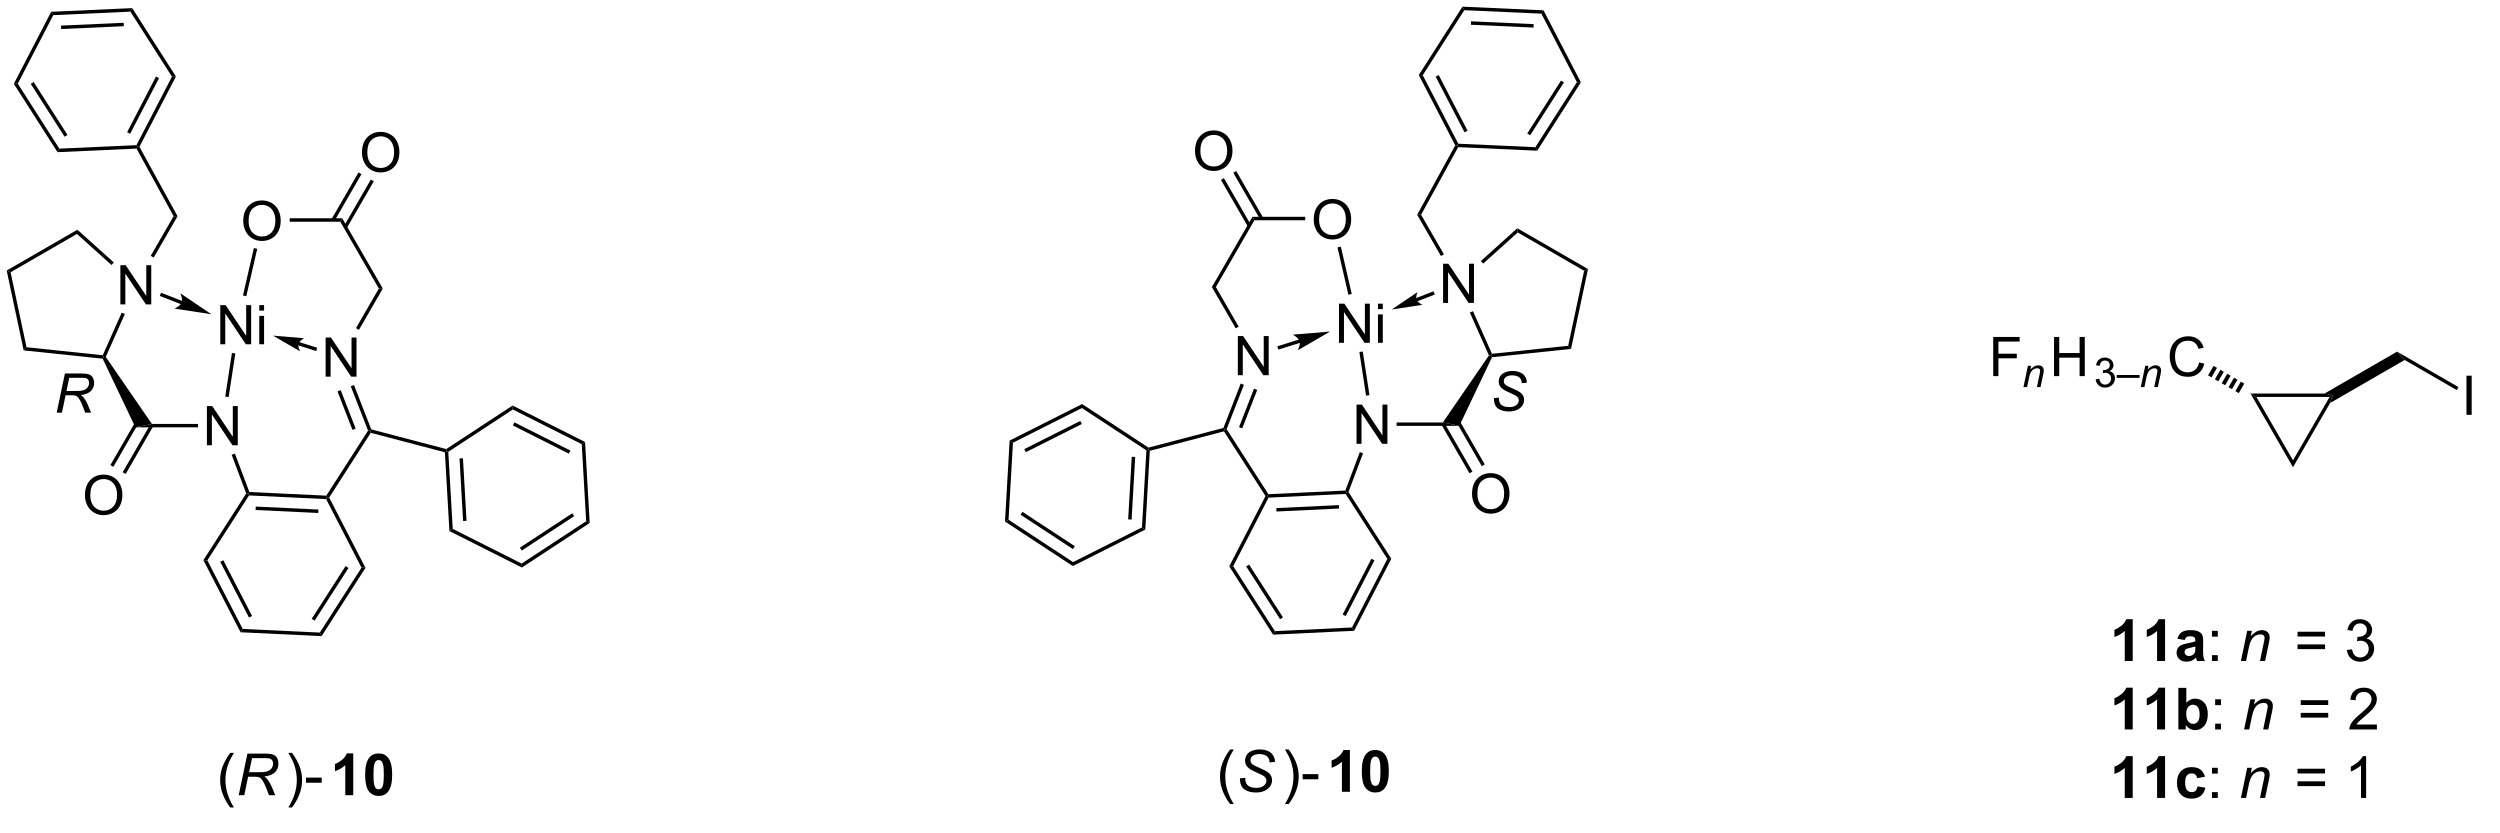 <?xml version="1.0" encoding="UTF-8"?>
<!DOCTYPE svg PUBLIC '-//W3C//DTD SVG 1.0//EN'
          'http://www.w3.org/TR/2001/REC-SVG-20010904/DTD/svg10.dtd'>
<svg stroke-dasharray="none" shape-rendering="auto" xmlns="http://www.w3.org/2000/svg" font-family="'Dialog'" text-rendering="auto" width="498" fill-opacity="1" color-interpolation="auto" color-rendering="auto" preserveAspectRatio="xMidYMid meet" font-size="12px" viewBox="0 0 498 166" fill="black" xmlns:xlink="http://www.w3.org/1999/xlink" stroke="black" image-rendering="auto" stroke-miterlimit="10" stroke-linecap="square" stroke-linejoin="miter" font-style="normal" stroke-width="1" height="166" stroke-dashoffset="0" font-weight="normal" stroke-opacity="1"
><!--Generated by the Batik Graphics2D SVG Generator--><defs id="genericDefs"
  /><g
  ><defs id="defs1"
    ><clipPath clipPathUnits="userSpaceOnUse" id="clipPath1"
      ><path d="M0.646 0.646 L373.409 0.646 L373.409 124.711 L0.646 124.711 L0.646 0.646 Z"
      /></clipPath
      ><clipPath clipPathUnits="userSpaceOnUse" id="clipPath2"
      ><path d="M-0.972 11.527 L-0.972 131.451 L361.029 131.451 L361.029 11.527 Z"
      /></clipPath
      ><clipPath clipPathUnits="userSpaceOnUse" id="clipPath3"
      ><path d="M-0.972 11.527 L-0.972 131.17 L360.455 131.17 L360.455 11.527 Z"
      /></clipPath
    ></defs
    ><g transform="matrix(1.371,0,0,1.371,1.333,-15.809)"
    ><path d="M332.191 78.416 L332.191 79.416 L326.008 68.707 L326.874 69.207 Z" stroke="none" clip-path="url(#clipPath3)"
    /></g
    ><g transform="matrix(1.371,0,0,1.371,1.333,-15.809)"
    ><path d="M326.874 69.207 L326.008 68.707 L336.774 68.707 L337.941 68.957 L337.508 69.207 Z" stroke="none" clip-path="url(#clipPath3)"
    /></g
    ><g transform="matrix(1.371,0,0,1.371,1.333,-15.809)"
    ><path d="M337.508 69.207 L337.941 68.957 L337.574 70.092 L332.191 79.416 L332.191 78.416 Z" stroke="none" clip-path="url(#clipPath3)"
    /></g
    ><g transform="matrix(1.371,0,0,1.371,1.333,-15.809)"
    ><path d="M288.634 66.18 L288.634 60.489 L292.474 60.489 L292.474 61.159 L289.387 61.159 L289.387 62.922 L292.057 62.922 L292.057 63.594 L289.387 63.594 L289.387 66.18 L288.634 66.18 Z" stroke="none" clip-path="url(#clipPath3)"
    /></g
    ><g transform="matrix(1.371,0,0,1.371,1.333,-15.809)"
    ><path d="M293.028 67.77 L293.674 64.678 L294.152 64.678 L294.039 65.216 Q294.349 64.899 294.619 64.754 Q294.891 64.608 295.174 64.608 Q295.549 64.608 295.762 64.812 Q295.978 65.016 295.978 65.355 Q295.978 65.528 295.902 65.897 L295.508 67.77 L294.982 67.77 L295.392 65.809 Q295.454 65.524 295.454 65.388 Q295.454 65.233 295.347 65.138 Q295.24 65.041 295.041 65.041 Q294.635 65.041 294.318 65.332 Q294.004 65.623 293.855 66.332 L293.556 67.77 L293.028 67.77 Z" stroke="none" clip-path="url(#clipPath3)"
    /></g
    ><g transform="matrix(1.371,0,0,1.371,1.333,-15.809)"
    ><path d="M297.472 66.18 L297.472 60.489 L298.225 60.489 L298.225 62.826 L301.183 62.826 L301.183 60.489 L301.936 60.489 L301.936 66.18 L301.183 66.18 L301.183 63.496 L298.225 63.496 L298.225 66.18 L297.472 66.18 Z" stroke="none" clip-path="url(#clipPath3)"
    /></g
    ><g transform="matrix(1.371,0,0,1.371,1.333,-15.809)"
    ><path d="M303.522 66.642 L304.046 66.572 Q304.137 67.019 304.352 67.215 Q304.57 67.411 304.882 67.411 Q305.251 67.411 305.505 67.154 Q305.762 66.898 305.762 66.52 Q305.762 66.159 305.525 65.926 Q305.29 65.691 304.925 65.691 Q304.777 65.691 304.556 65.749 L304.614 65.289 Q304.667 65.295 304.698 65.295 Q305.034 65.295 305.301 65.12 Q305.569 64.946 305.569 64.581 Q305.569 64.293 305.373 64.105 Q305.179 63.915 304.871 63.915 Q304.564 63.915 304.36 64.107 Q304.156 64.299 304.098 64.684 L303.574 64.591 Q303.671 64.062 304.011 63.773 Q304.352 63.484 304.859 63.484 Q305.208 63.484 305.501 63.634 Q305.796 63.783 305.952 64.043 Q306.107 64.301 306.107 64.592 Q306.107 64.87 305.957 65.097 Q305.81 65.324 305.519 65.458 Q305.897 65.545 306.107 65.821 Q306.317 66.095 306.317 66.508 Q306.317 67.067 305.909 67.457 Q305.501 67.845 304.878 67.845 Q304.317 67.845 303.945 67.512 Q303.574 67.176 303.522 66.642 ZM306.576 66.436 L306.576 66.013 L309.893 66.013 L309.893 66.436 L306.576 66.436 Z" stroke="none" clip-path="url(#clipPath3)"
    /></g
    ><g transform="matrix(1.371,0,0,1.371,1.333,-15.809)"
    ><path d="M310.074 67.77 L310.72 64.678 L311.197 64.678 L311.085 65.216 Q311.395 64.899 311.665 64.754 Q311.937 64.608 312.22 64.608 Q312.595 64.608 312.808 64.812 Q313.024 65.016 313.024 65.355 Q313.024 65.528 312.948 65.897 L312.554 67.77 L312.028 67.77 L312.438 65.809 Q312.5 65.524 312.5 65.388 Q312.5 65.233 312.393 65.138 Q312.286 65.041 312.086 65.041 Q311.681 65.041 311.364 65.332 Q311.05 65.623 310.9 66.332 L310.601 67.77 L310.074 67.77 Z" stroke="none" clip-path="url(#clipPath3)"
    /></g
    ><g transform="matrix(1.371,0,0,1.371,1.333,-15.809)"
    ><path d="M318.555 64.184 L319.308 64.373 Q319.073 65.302 318.457 65.791 Q317.841 66.278 316.953 66.278 Q316.032 66.278 315.455 65.903 Q314.88 65.528 314.577 64.819 Q314.277 64.107 314.277 63.292 Q314.277 62.401 314.616 61.742 Q314.958 61.079 315.584 60.735 Q316.21 60.391 316.964 60.391 Q317.817 60.391 318.4 60.825 Q318.982 61.26 319.212 62.049 L318.47 62.223 Q318.273 61.602 317.895 61.32 Q317.52 61.035 316.948 61.035 Q316.293 61.035 315.851 61.351 Q315.411 61.664 315.232 62.194 Q315.054 62.725 315.054 63.286 Q315.054 64.014 315.266 64.555 Q315.478 65.095 315.923 65.365 Q316.371 65.631 316.891 65.631 Q317.522 65.631 317.96 65.266 Q318.4 64.901 318.555 64.184 Z" stroke="none" clip-path="url(#clipPath3)"
    /></g
    ><g transform="matrix(1.371,0,0,1.371,1.333,-15.809)"
    ><path d="M324.309 68.649 L323.814 68.363 L324.614 66.978 L325.109 67.264 ZM323.319 68.078 L322.824 67.791 L323.624 66.406 L324.119 66.692 ZM322.328 67.506 L321.833 67.22 L322.633 65.834 L323.128 66.12 ZM321.338 66.934 L320.842 66.648 L321.642 65.262 L322.138 65.548 ZM320.347 66.362 L319.852 66.076 L320.652 64.69 L321.147 64.976 Z" stroke="none" clip-path="url(#clipPath3)"
    /></g
    ><g transform="matrix(1.371,0,0,1.371,1.333,-15.809)"
    ><path d="M337.574 70.092 L337.941 68.957 L336.774 68.707 L347.31 62.623 L348.411 63.836 Z" stroke="none" clip-path="url(#clipPath3)"
    /></g
    ><g transform="matrix(1.371,0,0,1.371,1.333,-15.809)"
    ><path d="M357.397 71.806 L357.397 66.116 L358.15 66.116 L358.15 71.806 L357.397 71.806 Z" stroke="none" clip-path="url(#clipPath3)"
    /></g
    ><g transform="matrix(1.371,0,0,1.371,1.333,-15.809)"
    ><path d="M348.411 63.836 L347.31 62.623 L356.23 67.773 L355.98 68.206 Z" stroke="none" clip-path="url(#clipPath3)"
    /></g
    ><g transform="matrix(1.371,0,0,1.371,1.333,-15.809)"
    ><path d="M32.482 128.853 Q31.866 128.077 31.44 127.038 Q31.016 125.995 31.016 124.881 Q31.016 123.899 31.335 123 Q31.707 121.957 32.482 120.92 L33.013 120.92 Q32.515 121.778 32.353 122.147 Q32.103 122.716 31.957 123.335 Q31.781 124.106 31.781 124.887 Q31.781 126.87 33.013 128.853 L32.482 128.853 Z" stroke="none" clip-path="url(#clipPath3)"
    /></g
    ><g transform="matrix(1.371,0,0,1.371,1.333,-15.809)"
    ><path d="M33.711 127.073 L34.978 121.025 L37.515 121.025 Q38.266 121.025 38.653 121.151 Q39.041 121.275 39.261 121.622 Q39.484 121.968 39.484 122.496 Q39.484 123.236 39 123.723 Q38.519 124.21 37.44 124.353 Q37.77 124.598 37.941 124.832 Q38.321 125.365 38.552 125.935 L39.014 127.073 L38.109 127.073 L37.677 125.946 Q37.44 125.335 37.141 124.889 Q36.934 124.581 36.72 124.485 Q36.505 124.386 36.021 124.386 L35.08 124.386 L34.519 127.073 L33.711 127.073 ZM35.218 123.731 L36.335 123.731 Q37.11 123.731 37.347 123.71 Q37.803 123.665 38.095 123.506 Q38.389 123.344 38.549 123.071 Q38.711 122.799 38.711 122.485 Q38.711 122.221 38.59 122.026 Q38.472 121.828 38.277 121.759 Q38.084 121.688 37.619 121.688 L35.647 121.688 L35.218 123.731 Z" stroke="none" clip-path="url(#clipPath3)"
    /></g
    ><g transform="matrix(1.371,0,0,1.371,1.333,-15.809)"
    ><path d="M41.453 128.853 L40.919 128.853 Q42.154 126.87 42.154 124.887 Q42.154 124.111 41.975 123.346 Q41.835 122.728 41.585 122.158 Q41.422 121.787 40.919 120.92 L41.453 120.92 Q42.228 121.957 42.6 123 Q42.916 123.899 42.916 124.881 Q42.916 125.995 42.49 127.038 Q42.063 128.077 41.453 128.853 ZM43.491 125.258 L43.491 124.51 L45.771 124.51 L45.771 125.258 L43.491 125.258 Z" stroke="none" clip-path="url(#clipPath3)"
    /></g
    ><g transform="matrix(1.371,0,0,1.371,1.333,-15.809)"
    ><path d="M50.352 127.073 L49.194 127.073 L49.194 122.703 Q48.559 123.297 47.695 123.583 L47.695 122.529 Q48.149 122.381 48.68 121.968 Q49.214 121.553 49.411 121 L50.352 121 L50.352 127.073 ZM54.045 121 Q54.925 121 55.42 121.627 Q56.009 122.37 56.009 124.089 Q56.009 125.805 55.415 126.556 Q54.925 127.178 54.045 127.178 Q53.162 127.178 52.62 126.499 Q52.081 125.819 52.081 124.078 Q52.081 122.37 52.675 121.619 Q53.167 121 54.045 121 ZM54.045 121.96 Q53.836 121.96 53.671 122.095 Q53.506 122.23 53.415 122.576 Q53.294 123.025 53.294 124.089 Q53.294 125.153 53.401 125.552 Q53.509 125.951 53.671 126.083 Q53.836 126.215 54.045 126.215 Q54.257 126.215 54.422 126.081 Q54.587 125.946 54.678 125.599 Q54.796 125.153 54.796 124.089 Q54.796 123.025 54.689 122.628 Q54.581 122.23 54.419 122.095 Q54.257 121.96 54.045 121.96 Z" stroke="none" clip-path="url(#clipPath3)"
    /></g
    ><g transform="matrix(1.371,0,0,1.371,1.333,-15.809)"
    ><path d="M177.756 128.353 Q177.14 127.578 176.714 126.538 Q176.29 125.495 176.29 124.381 Q176.29 123.399 176.609 122.5 Q176.98 121.457 177.756 120.42 L178.287 120.42 Q177.789 121.278 177.627 121.647 Q177.376 122.216 177.231 122.835 Q177.055 123.606 177.055 124.387 Q177.055 126.37 178.287 128.353 L177.756 128.353 Z" stroke="none" clip-path="url(#clipPath3)"
    /></g
    ><g transform="matrix(1.371,0,0,1.371,1.333,-15.809)"
    ><path d="M179.182 124.618 L179.974 124.543 L179.966 124.753 Q179.966 125.105 180.126 125.396 Q180.288 125.685 180.659 125.845 Q181.031 126.004 181.542 126.004 Q182.268 126.004 182.651 125.688 Q183.033 125.369 183.033 124.959 Q183.033 124.676 182.829 124.439 Q182.623 124.208 181.704 123.812 Q180.989 123.504 180.731 123.339 Q180.321 123.069 180.126 122.756 Q179.933 122.439 179.933 122.035 Q179.933 121.567 180.189 121.193 Q180.445 120.816 180.937 120.618 Q181.432 120.42 182.051 120.42 Q182.788 120.42 183.294 120.668 Q183.803 120.915 184.031 121.328 Q184.263 121.741 184.263 122.117 Q184.263 122.153 184.257 122.241 L183.479 122.302 Q183.479 122.046 183.432 121.903 Q183.349 121.65 183.176 121.477 Q183.003 121.303 182.7 121.199 Q182.398 121.094 182.021 121.094 Q181.361 121.094 180.995 121.391 Q180.714 121.617 180.714 121.994 Q180.714 122.216 180.83 122.392 Q180.945 122.566 181.245 122.736 Q181.46 122.855 182.266 123.21 Q182.917 123.498 183.165 123.663 Q183.495 123.883 183.671 124.194 Q183.85 124.505 183.85 124.901 Q183.85 125.394 183.55 125.809 Q183.25 126.221 182.722 126.45 Q182.194 126.678 181.515 126.678 Q180.486 126.678 179.837 126.23 Q179.188 125.781 179.182 124.618 Z" stroke="none" clip-path="url(#clipPath3)"
    /></g
    ><g transform="matrix(1.371,0,0,1.371,1.333,-15.809)"
    ><path d="M186.261 128.353 L185.727 128.353 Q186.962 126.37 186.962 124.387 Q186.962 123.611 186.783 122.846 Q186.643 122.228 186.393 121.658 Q186.231 121.287 185.727 120.42 L186.261 120.42 Q187.036 121.457 187.408 122.5 Q187.724 123.399 187.724 124.381 Q187.724 125.495 187.298 126.538 Q186.871 127.578 186.261 128.353 ZM188.299 124.758 L188.299 124.01 L190.579 124.01 L190.579 124.758 L188.299 124.758 Z" stroke="none" clip-path="url(#clipPath3)"
    /></g
    ><g transform="matrix(1.371,0,0,1.371,1.333,-15.809)"
    ><path d="M195.16 126.573 L194.002 126.573 L194.002 122.203 Q193.367 122.797 192.503 123.083 L192.503 122.029 Q192.957 121.881 193.488 121.468 Q194.022 121.053 194.22 120.5 L195.16 120.5 L195.16 126.573 ZM198.853 120.5 Q199.733 120.5 200.228 121.127 Q200.817 121.87 200.817 123.589 Q200.817 125.305 200.223 126.056 Q199.733 126.678 198.853 126.678 Q197.97 126.678 197.428 125.999 Q196.889 125.319 196.889 123.578 Q196.889 121.87 197.483 121.119 Q197.976 120.5 198.853 120.5 ZM198.853 121.46 Q198.644 121.46 198.479 121.595 Q198.314 121.73 198.223 122.076 Q198.102 122.525 198.102 123.589 Q198.102 124.653 198.209 125.052 Q198.317 125.451 198.479 125.583 Q198.644 125.715 198.853 125.715 Q199.065 125.715 199.23 125.581 Q199.395 125.446 199.486 125.099 Q199.604 124.653 199.604 123.589 Q199.604 122.525 199.497 122.128 Q199.389 121.73 199.227 121.595 Q199.065 121.46 198.853 121.46 Z" stroke="none" clip-path="url(#clipPath3)"
    /></g
    ><g transform="matrix(1.371,0,0,1.371,1.333,-15.809)"
    ><path d="M308.901 107.57 L307.743 107.57 L307.743 103.199 Q307.108 103.794 306.244 104.08 L306.244 103.026 Q306.698 102.878 307.229 102.465 Q307.763 102.05 307.961 101.497 L308.901 101.497 L308.901 107.57 ZM313.601 107.57 L312.443 107.57 L312.443 103.199 Q311.808 103.794 310.944 104.08 L310.944 103.026 Q311.398 102.878 311.928 102.465 Q312.462 102.05 312.66 101.497 L313.601 101.497 L313.601 107.57 ZM316.449 104.525 L315.396 104.335 Q315.575 103.7 316.006 103.395 Q316.441 103.089 317.294 103.089 Q318.069 103.089 318.449 103.274 Q318.829 103.455 318.983 103.739 Q319.139 104.022 319.139 104.775 L319.126 106.129 Q319.126 106.707 319.181 106.982 Q319.238 107.257 319.39 107.57 L318.243 107.57 Q318.199 107.455 318.133 107.226 Q318.102 107.125 318.091 107.092 Q317.794 107.38 317.456 107.526 Q317.118 107.669 316.733 107.669 Q316.056 107.669 315.665 107.303 Q315.277 106.935 315.277 106.374 Q315.277 106.002 315.454 105.711 Q315.632 105.419 315.951 105.265 Q316.27 105.111 316.873 104.996 Q317.687 104.842 318.001 104.71 L318.001 104.594 Q318.001 104.261 317.836 104.118 Q317.671 103.975 317.211 103.975 Q316.903 103.975 316.73 104.099 Q316.557 104.22 316.449 104.525 ZM318.001 105.466 Q317.778 105.54 317.294 105.645 Q316.812 105.746 316.664 105.846 Q316.435 106.005 316.435 106.253 Q316.435 106.497 316.617 106.676 Q316.799 106.852 317.079 106.852 Q317.393 106.852 317.679 106.646 Q317.888 106.489 317.954 106.261 Q318.001 106.112 318.001 105.697 L318.001 105.466 Z" stroke="none" clip-path="url(#clipPath3)"
    /></g
    ><g transform="matrix(1.371,0,0,1.371,1.333,-15.809)"
    ><path d="M320.418 104.033 L320.418 103.188 L321.263 103.188 L321.263 104.033 L320.418 104.033 ZM320.418 107.57 L320.418 106.723 L321.263 106.723 L321.263 107.57 L320.418 107.57 Z" stroke="none" clip-path="url(#clipPath3)"
    /></g
    ><g transform="matrix(1.371,0,0,1.371,1.333,-15.809)"
    ><path d="M324.623 107.57 L325.538 103.188 L326.215 103.188 L326.055 103.95 Q326.496 103.502 326.878 103.296 Q327.263 103.089 327.665 103.089 Q328.196 103.089 328.498 103.378 Q328.803 103.667 328.803 104.148 Q328.803 104.393 328.696 104.916 L328.138 107.57 L327.392 107.57 L327.973 104.792 Q328.061 104.388 328.061 104.195 Q328.061 103.975 327.909 103.84 Q327.758 103.703 327.475 103.703 Q326.9 103.703 326.452 104.115 Q326.006 104.528 325.794 105.532 L325.371 107.57 L324.623 107.57 Z" stroke="none" clip-path="url(#clipPath3)"
    /></g
    ><g transform="matrix(1.371,0,0,1.371,1.333,-15.809)"
    ><path d="M336.846 104.014 L332.852 104.014 L332.852 103.32 L336.846 103.32 L336.846 104.014 ZM336.846 105.848 L332.852 105.848 L332.852 105.155 L336.846 105.155 L336.846 105.848 ZM340.019 105.972 L340.762 105.873 Q340.891 106.506 341.196 106.784 Q341.504 107.061 341.947 107.061 Q342.47 107.061 342.83 106.698 Q343.193 106.335 343.193 105.799 Q343.193 105.287 342.858 104.957 Q342.525 104.624 342.008 104.624 Q341.799 104.624 341.485 104.707 L341.568 104.055 Q341.642 104.063 341.686 104.063 Q342.162 104.063 342.541 103.816 Q342.921 103.568 342.921 103.051 Q342.921 102.644 342.643 102.377 Q342.368 102.107 341.931 102.107 Q341.496 102.107 341.207 102.38 Q340.918 102.652 340.836 103.197 L340.093 103.065 Q340.231 102.317 340.712 101.907 Q341.196 101.497 341.914 101.497 Q342.409 101.497 342.825 101.709 Q343.243 101.92 343.463 102.289 Q343.683 102.655 343.683 103.067 Q343.683 103.461 343.471 103.783 Q343.262 104.104 342.849 104.294 Q343.386 104.418 343.683 104.808 Q343.98 105.196 343.98 105.782 Q343.98 106.575 343.402 107.127 Q342.825 107.677 341.942 107.677 Q341.147 107.677 340.619 107.204 Q340.093 106.728 340.019 105.972 Z" stroke="none" clip-path="url(#clipPath3)"
    /></g
    ><g transform="matrix(1.371,0,0,1.371,1.333,-15.809)"
    ><path d="M308.901 117.52 L307.743 117.52 L307.743 113.149 Q307.108 113.744 306.244 114.03 L306.244 112.976 Q306.698 112.828 307.229 112.415 Q307.763 112 307.961 111.447 L308.901 111.447 L308.901 117.52 ZM313.601 117.52 L312.443 117.52 L312.443 113.149 Q311.808 113.744 310.944 114.03 L310.944 112.976 Q311.398 112.828 311.928 112.415 Q312.462 112 312.66 111.447 L313.601 111.447 L313.601 117.52 ZM315.533 117.52 L315.533 111.472 L316.691 111.472 L316.691 113.65 Q317.228 113.039 317.962 113.039 Q318.762 113.039 319.285 113.62 Q319.81 114.197 319.81 115.284 Q319.81 116.406 319.277 117.014 Q318.743 117.619 317.979 117.619 Q317.604 117.619 317.239 117.432 Q316.873 117.242 316.609 116.876 L316.609 117.52 L315.533 117.52 ZM316.683 115.234 Q316.683 115.914 316.898 116.241 Q317.2 116.703 317.698 116.703 Q318.083 116.703 318.353 116.376 Q318.622 116.046 318.622 115.342 Q318.622 114.591 318.35 114.258 Q318.078 113.925 317.654 113.925 Q317.236 113.925 316.958 114.25 Q316.683 114.574 316.683 115.234 Z" stroke="none" clip-path="url(#clipPath3)"
    /></g
    ><g transform="matrix(1.371,0,0,1.371,1.333,-15.809)"
    ><path d="M320.88 113.983 L320.88 113.138 L321.724 113.138 L321.724 113.983 L320.88 113.983 ZM320.88 117.52 L320.88 116.673 L321.724 116.673 L321.724 117.52 L320.88 117.52 Z" stroke="none" clip-path="url(#clipPath3)"
    /></g
    ><g transform="matrix(1.371,0,0,1.371,1.333,-15.809)"
    ><path d="M325.084 117.52 L326 113.138 L326.677 113.138 L326.517 113.9 Q326.957 113.452 327.339 113.246 Q327.725 113.039 328.126 113.039 Q328.657 113.039 328.96 113.328 Q329.265 113.617 329.265 114.098 Q329.265 114.343 329.158 114.866 L328.599 117.52 L327.854 117.52 L328.434 114.742 Q328.522 114.338 328.522 114.145 Q328.522 113.925 328.371 113.79 Q328.22 113.653 327.936 113.653 Q327.361 113.653 326.913 114.065 Q326.468 114.478 326.256 115.482 L325.832 117.52 L325.084 117.52 Z" stroke="none" clip-path="url(#clipPath3)"
    /></g
    ><g transform="matrix(1.371,0,0,1.371,1.333,-15.809)"
    ><path d="M337.308 113.964 L333.314 113.964 L333.314 113.27 L337.308 113.27 L337.308 113.964 ZM337.308 115.798 L333.314 115.798 L333.314 115.105 L337.308 115.105 L337.308 115.798 ZM344.381 116.805 L344.381 117.52 L340.382 117.52 Q340.373 117.251 340.47 117.003 Q340.621 116.596 340.956 116.2 Q341.295 115.804 341.93 115.284 Q342.915 114.475 343.262 114.002 Q343.608 113.529 343.608 113.108 Q343.608 112.668 343.292 112.365 Q342.978 112.06 342.469 112.06 Q341.933 112.06 341.611 112.382 Q341.289 112.704 341.286 113.273 L340.522 113.196 Q340.602 112.341 341.113 111.895 Q341.625 111.447 342.486 111.447 Q343.358 111.447 343.864 111.931 Q344.373 112.412 344.373 113.125 Q344.373 113.488 344.224 113.84 Q344.076 114.189 343.729 114.577 Q343.385 114.965 342.585 115.641 Q341.916 116.203 341.727 116.403 Q341.537 116.604 341.413 116.805 L344.381 116.805 Z" stroke="none" clip-path="url(#clipPath3)"
    /></g
    ><g transform="matrix(1.371,0,0,1.371,1.333,-15.809)"
    ><path d="M308.901 127.47 L307.743 127.47 L307.743 123.099 Q307.108 123.694 306.244 123.98 L306.244 122.926 Q306.698 122.778 307.229 122.365 Q307.763 121.95 307.961 121.397 L308.901 121.397 L308.901 127.47 ZM313.601 127.47 L312.443 127.47 L312.443 123.099 Q311.808 123.694 310.944 123.98 L310.944 122.926 Q311.398 122.778 311.928 122.365 Q312.462 121.95 312.66 121.397 L313.601 121.397 L313.601 127.47 ZM319.403 124.384 L318.259 124.59 Q318.201 124.246 317.998 124.073 Q317.794 123.9 317.467 123.9 Q317.035 123.9 316.777 124.2 Q316.518 124.499 316.518 125.201 Q316.518 125.979 316.779 126.301 Q317.043 126.623 317.483 126.623 Q317.814 126.623 318.023 126.436 Q318.234 126.249 318.322 125.79 L319.461 125.985 Q319.282 126.769 318.779 127.17 Q318.276 127.569 317.431 127.569 Q316.469 127.569 315.896 126.964 Q315.327 126.356 315.327 125.283 Q315.327 124.197 315.899 123.594 Q316.474 122.989 317.45 122.989 Q318.251 122.989 318.724 123.333 Q319.197 123.677 319.403 124.384 Z" stroke="none" clip-path="url(#clipPath3)"
    /></g
    ><g transform="matrix(1.371,0,0,1.371,1.333,-15.809)"
    ><path d="M320.418 123.933 L320.418 123.088 L321.263 123.088 L321.263 123.933 L320.418 123.933 ZM320.418 127.47 L320.418 126.623 L321.263 126.623 L321.263 127.47 L320.418 127.47 Z" stroke="none" clip-path="url(#clipPath3)"
    /></g
    ><g transform="matrix(1.371,0,0,1.371,1.333,-15.809)"
    ><path d="M324.623 127.47 L325.538 123.088 L326.215 123.088 L326.055 123.85 Q326.496 123.402 326.878 123.196 Q327.263 122.989 327.665 122.989 Q328.196 122.989 328.498 123.278 Q328.803 123.567 328.803 124.048 Q328.803 124.293 328.696 124.816 L328.138 127.47 L327.392 127.47 L327.973 124.692 Q328.061 124.288 328.061 124.095 Q328.061 123.875 327.909 123.74 Q327.758 123.603 327.475 123.603 Q326.9 123.603 326.452 124.015 Q326.006 124.428 325.794 125.432 L325.371 127.47 L324.623 127.47 Z" stroke="none" clip-path="url(#clipPath3)"
    /></g
    ><g transform="matrix(1.371,0,0,1.371,1.333,-15.809)"
    ><path d="M336.846 123.914 L332.852 123.914 L332.852 123.22 L336.846 123.22 L336.846 123.914 ZM336.846 125.748 L332.852 125.748 L332.852 125.055 L336.846 125.055 L336.846 125.748 ZM342.814 127.47 L342.071 127.47 L342.071 122.736 Q341.801 122.992 341.367 123.248 Q340.932 123.504 340.586 123.633 L340.586 122.915 Q341.207 122.621 341.672 122.206 Q342.14 121.787 342.335 121.397 L342.814 121.397 L342.814 127.47 Z" stroke="none" clip-path="url(#clipPath3)"
    /></g
    ><g transform="matrix(1.371,0,0,1.371,1.333,-15.809)"
    ><path d="M46.341 66.263 L46.341 60.572 L47.115 60.572 L50.104 65.039 L50.104 60.572 L50.826 60.572 L50.826 66.263 L50.052 66.263 L47.063 61.791 L47.063 66.263 L46.341 66.263 Z" stroke="none" clip-path="url(#clipPath3)"
    /></g
    ><g transform="matrix(1.371,0,0,1.371,1.333,-15.809)"
    ><path d="M29.091 76.222 L29.091 70.531 L29.865 70.531 L32.854 74.998 L32.854 70.531 L33.576 70.531 L33.576 76.222 L32.802 76.222 L29.813 71.75 L29.813 76.222 L29.091 76.222 Z" stroke="none" clip-path="url(#clipPath3)"
    /></g
    ><g transform="matrix(1.371,0,0,1.371,1.333,-15.809)"
    ><path d="M27.795 73.122 L27.795 73.622 L18.698 73.622 L21.092 73.122 Z" stroke="none" clip-path="url(#clipPath3)"
    /></g
    ><g transform="matrix(1.371,0,0,1.371,1.333,-15.809)"
    ><path d="M21.092 73.122 L18.698 73.622 L13.946 63.647 L14.11 63.413 L14.395 63.388 Z" stroke="none" clip-path="url(#clipPath3)"
    /></g
    ><g transform="matrix(1.371,0,0,1.371,1.333,-15.809)"
    ><path d="M11.371 83.51 Q11.371 82.092 12.132 81.292 Q12.893 80.49 14.096 80.49 Q14.883 80.49 15.514 80.868 Q16.148 81.243 16.479 81.916 Q16.813 82.589 16.813 83.443 Q16.813 84.309 16.464 84.993 Q16.114 85.676 15.473 86.028 Q14.834 86.38 14.091 86.38 Q13.289 86.38 12.655 85.992 Q12.023 85.601 11.697 84.931 Q11.371 84.258 11.371 83.51 ZM12.147 83.52 Q12.147 84.55 12.698 85.143 Q13.252 85.733 14.088 85.733 Q14.937 85.733 15.486 85.135 Q16.037 84.537 16.037 83.44 Q16.037 82.744 15.801 82.226 Q15.566 81.709 15.113 81.424 Q14.663 81.137 14.098 81.137 Q13.299 81.137 12.722 81.688 Q12.147 82.237 12.147 83.52 Z" stroke="none" clip-path="url(#clipPath3)"
    /></g
    ><g transform="matrix(1.371,0,0,1.371,1.333,-15.809)"
    ><path d="M19.046 72.212 L15.064 79.109 L15.497 79.359 L19.479 72.462 ZM20.839 73.247 L16.857 80.144 L17.29 80.394 L21.272 73.497 Z" stroke="none" clip-path="url(#clipPath3)"
    /></g
    ><g transform="matrix(1.371,0,0,1.371,1.333,-15.809)"
    ><path d="M16.518 55.757 L16.518 50.066 L17.292 50.066 L20.281 54.533 L20.281 50.066 L21.003 50.066 L21.003 55.757 L20.229 55.757 L17.24 51.285 L17.24 55.757 L16.518 55.757 Z" stroke="none" clip-path="url(#clipPath3)"
    /></g
    ><g transform="matrix(1.371,0,0,1.371,1.333,-15.809)"
    ><path d="M14.395 63.388 L14.11 63.413 L13.956 63.145 L16.712 56.955 L17.168 57.159 Z" stroke="none" clip-path="url(#clipPath3)"
    /></g
    ><g transform="matrix(1.371,0,0,1.371,1.333,-15.809)"
    ><path d="M15.561 49.665 L15.226 50.037 L10.209 45.52 L10.274 44.905 Z" stroke="none" clip-path="url(#clipPath3)"
    /></g
    ><g transform="matrix(1.371,0,0,1.371,1.333,-15.809)"
    ><path d="M10.274 44.905 L10.209 45.52 L0.565 51.088 L0 50.836 Z" stroke="none" clip-path="url(#clipPath3)"
    /></g
    ><g transform="matrix(1.371,0,0,1.371,1.333,-15.809)"
    ><path d="M0 50.836 L0.565 51.088 L2.88 61.981 L2.466 62.441 Z" stroke="none" clip-path="url(#clipPath3)"
    /></g
    ><g transform="matrix(1.371,0,0,1.371,1.333,-15.809)"
    ><path d="M2.466 62.441 L2.88 61.981 L13.956 63.145 L14.11 63.413 L13.946 63.647 Z" stroke="none" clip-path="url(#clipPath3)"
    /></g
    ><g transform="matrix(1.371,0,0,1.371,1.333,-15.809)"
    ><path d="M51.182 59.459 L50.749 59.209 L54.072 53.454 L54.649 53.454 Z" stroke="none" clip-path="url(#clipPath3)"
    /></g
    ><g transform="matrix(1.371,0,0,1.371,1.333,-15.809)"
    ><path d="M54.649 53.454 L54.072 53.454 L48.466 43.744 L48.755 43.244 Z" stroke="none" clip-path="url(#clipPath3)"
    /></g
    ><g transform="matrix(1.371,0,0,1.371,1.333,-15.809)"
    ><path d="M51.621 33.713 Q51.621 32.295 52.382 31.495 Q53.143 30.693 54.346 30.693 Q55.133 30.693 55.764 31.071 Q56.398 31.446 56.729 32.119 Q57.063 32.792 57.063 33.646 Q57.063 34.513 56.714 35.196 Q56.364 35.879 55.723 36.231 Q55.084 36.583 54.341 36.583 Q53.538 36.583 52.904 36.195 Q52.273 35.804 51.947 35.134 Q51.621 34.461 51.621 33.713 ZM52.397 33.724 Q52.397 34.754 52.949 35.346 Q53.502 35.936 54.338 35.936 Q55.187 35.936 55.736 35.339 Q56.287 34.741 56.287 33.644 Q56.287 32.947 56.051 32.43 Q55.816 31.912 55.363 31.628 Q54.913 31.34 54.349 31.34 Q53.549 31.34 52.972 31.892 Q52.397 32.44 52.397 33.724 Z" stroke="none" clip-path="url(#clipPath3)"
    /></g
    ><g transform="matrix(1.371,0,0,1.371,1.333,-15.809)"
    ><path d="M49.424 44.654 L53.34 37.872 L52.907 37.622 L48.991 44.404 ZM47.632 43.619 L51.547 36.837 L51.114 36.587 L47.199 43.369 Z" stroke="none" clip-path="url(#clipPath3)"
    /></g
    ><g transform="matrix(1.371,0,0,1.371,1.333,-15.809)"
    ><path d="M34.371 43.673 Q34.371 42.255 35.132 41.455 Q35.893 40.653 37.096 40.653 Q37.883 40.653 38.514 41.03 Q39.148 41.406 39.479 42.078 Q39.813 42.751 39.813 43.605 Q39.813 44.472 39.464 45.156 Q39.114 45.839 38.473 46.191 Q37.834 46.543 37.091 46.543 Q36.288 46.543 35.654 46.154 Q35.023 45.764 34.697 45.093 Q34.371 44.421 34.371 43.673 ZM35.147 43.683 Q35.147 44.713 35.699 45.306 Q36.252 45.896 37.088 45.896 Q37.937 45.896 38.486 45.298 Q39.037 44.7 39.037 43.603 Q39.037 42.907 38.801 42.389 Q38.566 41.871 38.113 41.587 Q37.663 41.3 37.099 41.3 Q36.299 41.3 35.722 41.851 Q35.147 42.399 35.147 43.683 Z" stroke="none" clip-path="url(#clipPath3)"
    /></g
    ><g transform="matrix(1.371,0,0,1.371,1.333,-15.809)"
    ><path d="M48.755 43.244 L48.466 43.744 L41.115 43.744 L41.115 43.244 Z" stroke="none" clip-path="url(#clipPath3)"
    /></g
    ><g transform="matrix(1.371,0,0,1.371,1.333,-15.809)"
    ><path d="M21.359 48.953 L20.926 48.703 L24.251 42.945 L24.825 42.951 Z" stroke="none" clip-path="url(#clipPath3)"
    /></g
    ><g transform="matrix(1.371,0,0,1.371,1.333,-15.809)"
    ><path d="M24.825 42.951 L24.251 42.945 L18.861 33.123 L19.005 32.866 L19.289 32.863 Z" stroke="none" clip-path="url(#clipPath3)"
    /></g
    ><g transform="matrix(1.371,0,0,1.371,1.333,-15.809)"
    ><path d="M19.289 32.863 L19.005 32.866 L18.85 32.623 L24.012 22.671 L24.589 22.645 ZM17.94 30.967 L22.134 22.881 L21.691 22.65 L17.496 30.737 Z" stroke="none" clip-path="url(#clipPath3)"
    /></g
    ><g transform="matrix(1.371,0,0,1.371,1.333,-15.809)"
    ><path d="M24.589 22.645 L24.012 22.671 L17.974 13.224 L18.24 12.711 Z" stroke="none" clip-path="url(#clipPath3)"
    /></g
    ><g transform="matrix(1.371,0,0,1.371,1.333,-15.809)"
    ><path d="M18.24 12.711 L17.974 13.224 L6.774 13.73 L6.463 13.243 ZM16.995 14.84 L7.895 15.251 L7.917 15.75 L17.018 15.339 Z" stroke="none" clip-path="url(#clipPath3)"
    /></g
    ><g transform="matrix(1.371,0,0,1.371,1.333,-15.809)"
    ><path d="M6.463 13.243 L6.774 13.73 L1.612 23.682 L1.035 23.708 Z" stroke="none" clip-path="url(#clipPath3)"
    /></g
    ><g transform="matrix(1.371,0,0,1.371,1.333,-15.809)"
    ><path d="M1.035 23.708 L1.612 23.682 L7.65 33.128 L7.384 33.641 ZM3.501 23.722 L8.407 31.398 L8.828 31.128 L3.922 23.452 Z" stroke="none" clip-path="url(#clipPath3)"
    /></g
    ><g transform="matrix(1.371,0,0,1.371,1.333,-15.809)"
    ><path d="M7.384 33.641 L7.65 33.128 L18.85 32.623 L19.005 32.866 L18.861 33.123 Z" stroke="none" clip-path="url(#clipPath3)"
    /></g
    ><g transform="matrix(1.371,0,0,1.371,1.333,-15.809)"
    ><path d="M31.035 61.551 L31.035 55.861 L31.808 55.861 L34.797 60.327 L34.797 55.861 L35.519 55.861 L35.519 61.551 L34.746 61.551 L31.757 57.079 L31.757 61.551 L31.035 61.551 ZM36.698 56.663 L36.698 55.861 L37.397 55.861 L37.397 56.663 L36.698 56.663 ZM36.698 61.551 L36.698 57.429 L37.397 57.429 L37.397 61.551 L36.698 61.551 Z" stroke="none" clip-path="url(#clipPath3)"
    /></g
    ><g transform="matrix(1.371,0,0,1.371,1.333,-15.809)"
    ><path d="M32.248 69.226 L31.754 69.15 L32.725 62.813 L33.219 62.889 Z" stroke="none" clip-path="url(#clipPath3)"
    /></g
    ><g transform="matrix(1.371,0,0,1.371,1.333,-15.809)"
    ><path d="M35.915 47.571 L36.402 47.684 L34.815 54.573 L34.328 54.461 Z" stroke="none" clip-path="url(#clipPath3)"
    /></g
    ><g transform="matrix(1.371,0,0,1.371,1.333,-15.809)"
    ><path d="M29.738 57.188 L25.238 54.15 C25.238 54.15 25.611 55.015 25.421 55.501 C25.232 55.986 24.371 56.369 24.371 56.369 ZM22.247 54.528 L25.33 55.733 L25.512 55.268 L22.429 54.062 Z" stroke="none" clip-path="url(#clipPath3)"
    /></g
    ><g transform="matrix(1.371,0,0,1.371,1.333,-15.809)"
    ><path d="M38.696 60.299 L42.629 62.581 C42.629 62.581 42.268 61.879 42.399 61.462 C42.53 61.046 43.227 60.676 43.227 60.676 ZM45.12 62.055 L42.474 61.224 L42.324 61.701 L44.97 62.532 Z" stroke="none" clip-path="url(#clipPath3)"
    /></g
    ><g transform="matrix(1.371,0,0,1.371,1.333,-15.809)"
    ><path d="M49.994 67.654 L50.46 67.472 L52.971 73.919 L52.784 74.129 L52.505 74.101 ZM48.065 68.405 L50.24 73.988 L50.706 73.806 L48.531 68.224 Z" stroke="none" clip-path="url(#clipPath3)"
    /></g
    ><g transform="matrix(1.371,0,0,1.371,1.333,-15.809)"
    ><path d="M52.505 74.101 L52.784 74.129 L52.897 74.417 L46.857 83.818 L46.569 83.804 L46.436 83.547 Z" stroke="none" clip-path="url(#clipPath3)"
    /></g
    ><g transform="matrix(1.371,0,0,1.371,1.333,-15.809)"
    ><path d="M64.807 88.373 L64.324 88.69 L63.668 77.246 L63.907 77.05 L64.165 77.18 ZM66.813 87.205 L66.292 78.111 L65.793 78.139 L66.314 87.234 Z" stroke="none" clip-path="url(#clipPath3)"
    /></g
    ><g transform="matrix(1.371,0,0,1.371,1.333,-15.809)"
    ><path d="M63.863 76.78 L63.907 77.05 L63.668 77.246 L52.897 74.417 L52.784 74.129 L52.971 73.919 Z" stroke="none" clip-path="url(#clipPath3)"
    /></g
    ><g transform="matrix(1.371,0,0,1.371,1.333,-15.809)"
    ><path d="M64.324 88.69 L64.807 88.373 L74.821 93.413 L74.854 93.99 Z" stroke="none" clip-path="url(#clipPath3)"
    /></g
    ><g transform="matrix(1.371,0,0,1.371,1.333,-15.809)"
    ><path d="M74.854 93.99 L74.821 93.413 L84.194 87.261 L84.709 87.521 ZM74.838 91.524 L82.454 86.525 L82.179 86.107 L74.564 91.106 Z" stroke="none" clip-path="url(#clipPath3)"
    /></g
    ><g transform="matrix(1.371,0,0,1.371,1.333,-15.809)"
    ><path d="M84.709 87.521 L84.194 87.261 L83.552 76.068 L84.034 75.751 Z" stroke="none" clip-path="url(#clipPath3)"
    /></g
    ><g transform="matrix(1.371,0,0,1.371,1.333,-15.809)"
    ><path d="M84.034 75.751 L83.552 76.068 L73.537 71.028 L73.504 70.451 ZM81.907 76.998 L73.77 72.902 L73.545 73.349 L81.682 77.445 Z" stroke="none" clip-path="url(#clipPath3)"
    /></g
    ><g transform="matrix(1.371,0,0,1.371,1.333,-15.809)"
    ><path d="M73.504 70.451 L73.537 71.028 L64.165 77.18 L63.907 77.05 L63.863 76.78 Z" stroke="none" clip-path="url(#clipPath3)"
    /></g
    ><g transform="matrix(1.371,0,0,1.371,1.333,-15.809)"
    ><path d="M46.436 83.547 L46.569 83.804 L46.413 84.047 L35.214 83.515 L35.082 83.259 L35.258 83.017 ZM45.289 85.565 L36.189 85.133 L36.165 85.633 L45.265 86.065 Z" stroke="none" clip-path="url(#clipPath3)"
    /></g
    ><g transform="matrix(1.371,0,0,1.371,1.333,-15.809)"
    ><path d="M34.803 83.229 L35.082 83.259 L35.214 83.515 L29.154 92.948 L28.578 92.921 Z" stroke="none" clip-path="url(#clipPath3)"
    /></g
    ><g transform="matrix(1.371,0,0,1.371,1.333,-15.809)"
    ><path d="M28.578 92.921 L29.154 92.948 L34.293 102.912 L33.981 103.398 ZM31.031 93.162 L35.207 101.259 L35.651 101.029 L31.476 92.933 Z" stroke="none" clip-path="url(#clipPath3)"
    /></g
    ><g transform="matrix(1.371,0,0,1.371,1.333,-15.809)"
    ><path d="M33.981 103.398 L34.293 102.912 L45.492 103.444 L45.757 103.957 Z" stroke="none" clip-path="url(#clipPath3)"
    /></g
    ><g transform="matrix(1.371,0,0,1.371,1.333,-15.809)"
    ><path d="M45.757 103.957 L45.492 103.444 L51.552 94.011 L52.128 94.038 ZM44.739 101.711 L49.663 94.047 L49.242 93.776 L44.318 101.441 Z" stroke="none" clip-path="url(#clipPath3)"
    /></g
    ><g transform="matrix(1.371,0,0,1.371,1.333,-15.809)"
    ><path d="M52.128 94.038 L51.552 94.011 L46.413 84.047 L46.569 83.804 L46.857 83.818 Z" stroke="none" clip-path="url(#clipPath3)"
    /></g
    ><g transform="matrix(1.371,0,0,1.371,1.333,-15.809)"
    ><path d="M32.688 77.61 L33.156 77.434 L35.258 83.017 L35.082 83.259 L34.803 83.229 Z" stroke="none" clip-path="url(#clipPath3)"
    /></g
    ><g transform="matrix(1.371,0,0,1.371,1.333,-15.809)"
    ><path d="M178.878 66.05 L178.878 60.36 L179.652 60.36 L182.641 64.826 L182.641 60.36 L183.363 60.36 L183.363 66.05 L182.589 66.05 L179.6 61.578 L179.6 66.05 L178.878 66.05 Z" stroke="none" clip-path="url(#clipPath3)"
    /></g
    ><g transform="matrix(1.371,0,0,1.371,1.333,-15.809)"
    ><path d="M196.128 76.01 L196.128 70.319 L196.902 70.319 L199.891 74.786 L199.891 70.319 L200.613 70.319 L200.613 76.01 L199.839 76.01 L196.85 71.538 L196.85 76.01 L196.128 76.01 Z" stroke="none" clip-path="url(#clipPath3)"
    /></g
    ><g transform="matrix(1.371,0,0,1.371,1.333,-15.809)"
    ><path d="M201.948 73.41 L201.948 72.91 L208.666 72.91 L211.059 73.41 Z" stroke="none" clip-path="url(#clipPath3)"
    /></g
    ><g transform="matrix(1.371,0,0,1.371,1.333,-15.809)"
    ><path d="M211.059 73.41 L208.666 72.91 L215.363 63.175 L215.648 63.2 L215.812 63.434 Z" stroke="none" clip-path="url(#clipPath3)"
    /></g
    ><g transform="matrix(1.371,0,0,1.371,1.333,-15.809)"
    ><path d="M212.908 83.297 Q212.908 81.879 213.669 81.079 Q214.43 80.277 215.633 80.277 Q216.42 80.277 217.051 80.655 Q217.685 81.03 218.017 81.703 Q218.351 82.376 218.351 83.23 Q218.351 84.097 218.001 84.78 Q217.652 85.463 217.01 85.815 Q216.371 86.167 215.628 86.167 Q214.826 86.167 214.192 85.779 Q213.56 85.388 213.234 84.718 Q212.908 84.045 212.908 83.297 ZM213.685 83.308 Q213.685 84.338 214.236 84.93 Q214.79 85.52 215.625 85.52 Q216.474 85.52 217.023 84.923 Q217.574 84.325 217.574 83.228 Q217.574 82.531 217.339 82.014 Q217.103 81.496 216.65 81.212 Q216.2 80.924 215.636 80.924 Q214.836 80.924 214.259 81.475 Q213.685 82.024 213.685 83.308 Z" stroke="none" clip-path="url(#clipPath3)"
    /></g
    ><g transform="matrix(1.371,0,0,1.371,1.333,-15.809)"
    ><path d="M208.486 73.285 L212.534 80.297 L212.967 80.047 L208.919 73.035 ZM210.279 72.25 L214.327 79.262 L214.76 79.012 L210.712 72 Z" stroke="none" clip-path="url(#clipPath3)"
    /></g
    ><g transform="matrix(1.371,0,0,1.371,1.333,-15.809)"
    ><path d="M208.701 55.545 L208.701 49.854 L209.475 49.854 L212.464 54.321 L212.464 49.854 L213.186 49.854 L213.186 55.545 L212.412 55.545 L209.423 51.073 L209.423 55.545 L208.701 55.545 Z" stroke="none" clip-path="url(#clipPath3)"
    /></g
    ><g transform="matrix(1.371,0,0,1.371,1.333,-15.809)"
    ><path d="M215.802 62.933 L215.648 63.2 L215.363 63.175 L212.589 56.946 L213.046 56.743 Z" stroke="none" clip-path="url(#clipPath3)"
    /></g
    ><g transform="matrix(1.371,0,0,1.371,1.333,-15.809)"
    ><path d="M214.523 49.832 L214.189 49.46 L219.484 44.692 L219.549 45.307 Z" stroke="none" clip-path="url(#clipPath3)"
    /></g
    ><g transform="matrix(1.371,0,0,1.371,1.333,-15.809)"
    ><path d="M219.549 45.307 L219.484 44.692 L229.758 50.624 L229.193 50.875 Z" stroke="none" clip-path="url(#clipPath3)"
    /></g
    ><g transform="matrix(1.371,0,0,1.371,1.333,-15.809)"
    ><path d="M229.193 50.875 L229.758 50.624 L227.291 62.228 L226.878 61.769 Z" stroke="none" clip-path="url(#clipPath3)"
    /></g
    ><g transform="matrix(1.371,0,0,1.371,1.333,-15.809)"
    ><path d="M226.878 61.769 L227.291 62.228 L215.812 63.434 L215.648 63.2 L215.802 62.933 Z" stroke="none" clip-path="url(#clipPath3)"
    /></g
    ><g transform="matrix(1.371,0,0,1.371,1.333,-15.809)"
    ><path d="M179.003 58.986 L178.57 59.236 L175.109 53.241 L175.686 53.241 Z" stroke="none" clip-path="url(#clipPath3)"
    /></g
    ><g transform="matrix(1.371,0,0,1.371,1.333,-15.809)"
    ><path d="M175.686 53.241 L175.109 53.241 L181.003 43.032 L181.292 43.532 Z" stroke="none" clip-path="url(#clipPath3)"
    /></g
    ><g transform="matrix(1.371,0,0,1.371,1.333,-15.809)"
    ><path d="M172.658 33.501 Q172.658 32.083 173.419 31.283 Q174.18 30.481 175.383 30.481 Q176.17 30.481 176.802 30.859 Q177.435 31.234 177.767 31.907 Q178.101 32.58 178.101 33.434 Q178.101 34.3 177.751 34.984 Q177.402 35.667 176.76 36.019 Q176.121 36.371 175.378 36.371 Q174.576 36.371 173.942 35.983 Q173.31 35.592 172.984 34.922 Q172.658 34.249 172.658 33.501 ZM173.435 33.511 Q173.435 34.541 173.986 35.134 Q174.54 35.724 175.376 35.724 Q176.224 35.724 176.773 35.126 Q177.324 34.528 177.324 33.431 Q177.324 32.735 177.089 32.217 Q176.853 31.7 176.4 31.415 Q175.95 31.128 175.386 31.128 Q174.586 31.128 174.009 31.679 Q173.435 32.228 173.435 33.511 Z" stroke="none" clip-path="url(#clipPath3)"
    /></g
    ><g transform="matrix(1.371,0,0,1.371,1.333,-15.809)"
    ><path d="M182.559 43.157 L178.648 36.383 L178.215 36.633 L182.126 43.407 ZM180.767 44.192 L176.856 37.418 L176.423 37.668 L180.334 44.442 Z" stroke="none" clip-path="url(#clipPath3)"
    /></g
    ><g transform="matrix(1.371,0,0,1.371,1.333,-15.809)"
    ><path d="M189.908 43.46 Q189.908 42.042 190.669 41.242 Q191.43 40.44 192.633 40.44 Q193.42 40.44 194.051 40.818 Q194.685 41.193 195.017 41.866 Q195.351 42.539 195.351 43.393 Q195.351 44.26 195.001 44.943 Q194.652 45.626 194.01 45.978 Q193.371 46.33 192.628 46.33 Q191.826 46.33 191.192 45.942 Q190.56 45.551 190.234 44.881 Q189.908 44.208 189.908 43.46 ZM190.685 43.471 Q190.685 44.501 191.236 45.093 Q191.79 45.683 192.625 45.683 Q193.474 45.683 194.023 45.085 Q194.574 44.488 194.574 43.39 Q194.574 42.694 194.339 42.177 Q194.103 41.659 193.65 41.374 Q193.2 41.087 192.636 41.087 Q191.836 41.087 191.259 41.638 Q190.685 42.187 190.685 43.471 Z" stroke="none" clip-path="url(#clipPath3)"
    /></g
    ><g transform="matrix(1.371,0,0,1.371,1.333,-15.809)"
    ><path d="M181.292 43.532 L181.003 43.032 L188.669 43.032 L188.669 43.532 Z" stroke="none" clip-path="url(#clipPath3)"
    /></g
    ><g transform="matrix(1.371,0,0,1.371,1.333,-15.809)"
    ><path d="M208.826 48.48 L208.393 48.73 L204.933 42.738 L205.507 42.732 Z" stroke="none" clip-path="url(#clipPath3)"
    /></g
    ><g transform="matrix(1.371,0,0,1.371,1.333,-15.809)"
    ><path d="M205.507 42.732 L204.933 42.738 L210.469 32.65 L210.752 32.654 L210.897 32.91 Z" stroke="none" clip-path="url(#clipPath3)"
    /></g
    ><g transform="matrix(1.371,0,0,1.371,1.333,-15.809)"
    ><path d="M210.908 32.41 L210.752 32.654 L210.469 32.65 L205.169 22.432 L205.746 22.458 ZM212.262 30.524 L208.067 22.438 L207.623 22.668 L211.818 30.755 Z" stroke="none" clip-path="url(#clipPath3)"
    /></g
    ><g transform="matrix(1.371,0,0,1.371,1.333,-15.809)"
    ><path d="M205.746 22.458 L205.169 22.432 L211.518 12.499 L211.784 13.011 Z" stroke="none" clip-path="url(#clipPath3)"
    /></g
    ><g transform="matrix(1.371,0,0,1.371,1.333,-15.809)"
    ><path d="M211.784 13.011 L211.518 12.499 L223.295 13.031 L222.984 13.517 ZM212.74 15.127 L221.841 15.538 L221.863 15.038 L212.763 14.627 Z" stroke="none" clip-path="url(#clipPath3)"
    /></g
    ><g transform="matrix(1.371,0,0,1.371,1.333,-15.809)"
    ><path d="M222.984 13.517 L223.295 13.031 L228.722 23.495 L228.146 23.469 Z" stroke="none" clip-path="url(#clipPath3)"
    /></g
    ><g transform="matrix(1.371,0,0,1.371,1.333,-15.809)"
    ><path d="M228.146 23.469 L228.722 23.495 L222.374 33.428 L222.108 32.916 ZM225.836 23.24 L220.93 30.916 L221.351 31.185 L226.257 23.509 Z" stroke="none" clip-path="url(#clipPath3)"
    /></g
    ><g transform="matrix(1.371,0,0,1.371,1.333,-15.809)"
    ><path d="M222.108 32.916 L222.374 33.428 L210.897 32.91 L210.752 32.654 L210.908 32.41 Z" stroke="none" clip-path="url(#clipPath3)"
    /></g
    ><g transform="matrix(1.371,0,0,1.371,1.333,-15.809)"
    ><path d="M193.577 61.339 L193.577 55.648 L194.351 55.648 L197.34 60.115 L197.34 55.648 L198.062 55.648 L198.062 61.339 L197.288 61.339 L194.299 56.867 L194.299 61.339 L193.577 61.339 ZM199.241 56.45 L199.241 55.648 L199.94 55.648 L199.94 56.45 L199.241 56.45 ZM199.241 61.339 L199.241 57.216 L199.94 57.216 L199.94 61.339 L199.241 61.339 Z" stroke="none" clip-path="url(#clipPath3)"
    /></g
    ><g transform="matrix(1.371,0,0,1.371,1.333,-15.809)"
    ><path d="M198.004 68.938 L197.51 69.013 L196.539 62.677 L197.033 62.601 Z" stroke="none" clip-path="url(#clipPath3)"
    /></g
    ><g transform="matrix(1.371,0,0,1.371,1.333,-15.809)"
    ><path d="M193.358 47.481 L193.846 47.369 L195.43 54.248 L194.943 54.361 Z" stroke="none" clip-path="url(#clipPath3)"
    /></g
    ><g transform="matrix(1.371,0,0,1.371,1.333,-15.809)"
    ><path d="M201.238 56.499 L205.711 55.817 C205.711 55.817 204.994 55.498 204.835 55.093 C204.677 54.689 204.988 53.968 204.988 53.968 ZM207.314 53.856 L204.744 54.86 L204.926 55.326 L207.496 54.322 Z" stroke="none" clip-path="url(#clipPath3)"
    /></g
    ><g transform="matrix(1.371,0,0,1.371,1.333,-15.809)"
    ><path d="M192.281 59.704 L186.868 60.154 C186.868 60.154 187.701 60.596 187.857 61.093 C188.014 61.591 187.583 62.429 187.583 62.429 ZM184.773 62.324 L187.932 61.332 L187.782 60.855 L184.623 61.847 Z" stroke="none" clip-path="url(#clipPath3)"
    /></g
    ><g transform="matrix(1.371,0,0,1.371,1.333,-15.809)"
    ><path d="M179.298 67.26 L179.764 67.441 L177.253 73.888 L176.974 73.916 L176.787 73.707 ZM181.227 68.011 L179.052 73.594 L179.518 73.775 L181.693 68.192 Z" stroke="none" clip-path="url(#clipPath3)"
    /></g
    ><g transform="matrix(1.371,0,0,1.371,1.333,-15.809)"
    ><path d="M176.861 74.204 L176.974 73.916 L177.253 73.888 L183.322 83.335 L183.189 83.592 L182.901 83.605 Z" stroke="none" clip-path="url(#clipPath3)"
    /></g
    ><g transform="matrix(1.371,0,0,1.371,1.333,-15.809)"
    ><path d="M165.434 88.477 L164.951 88.16 L165.593 76.968 L165.851 76.838 L166.09 77.033 ZM163.444 87.022 L163.965 77.927 L163.466 77.898 L162.945 86.993 Z" stroke="none" clip-path="url(#clipPath3)"
    /></g
    ><g transform="matrix(1.371,0,0,1.371,1.333,-15.809)"
    ><path d="M166.09 77.033 L165.851 76.838 L165.895 76.568 L176.787 73.707 L176.974 73.916 L176.861 74.204 Z" stroke="none" clip-path="url(#clipPath3)"
    /></g
    ><g transform="matrix(1.371,0,0,1.371,1.333,-15.809)"
    ><path d="M164.951 88.16 L165.434 88.477 L154.904 93.777 L154.937 93.201 Z" stroke="none" clip-path="url(#clipPath3)"
    /></g
    ><g transform="matrix(1.371,0,0,1.371,1.333,-15.809)"
    ><path d="M154.937 93.201 L154.904 93.777 L145.049 87.308 L145.564 87.049 ZM155.194 90.894 L147.579 85.895 L147.304 86.313 L154.92 91.312 Z" stroke="none" clip-path="url(#clipPath3)"
    /></g
    ><g transform="matrix(1.371,0,0,1.371,1.333,-15.809)"
    ><path d="M145.564 87.049 L145.049 87.308 L145.724 75.539 L146.206 75.856 Z" stroke="none" clip-path="url(#clipPath3)"
    /></g
    ><g transform="matrix(1.371,0,0,1.371,1.333,-15.809)"
    ><path d="M146.206 75.856 L145.724 75.539 L156.254 70.239 L156.221 70.815 ZM148.076 77.232 L156.213 73.137 L155.988 72.69 L147.851 76.786 Z" stroke="none" clip-path="url(#clipPath3)"
    /></g
    ><g transform="matrix(1.371,0,0,1.371,1.333,-15.809)"
    ><path d="M156.221 70.815 L156.254 70.239 L165.895 76.568 L165.851 76.838 L165.593 76.968 Z" stroke="none" clip-path="url(#clipPath3)"
    /></g
    ><g transform="matrix(1.371,0,0,1.371,1.333,-15.809)"
    ><path d="M183.345 83.835 L183.189 83.592 L183.322 83.335 L194.5 82.804 L194.676 83.046 L194.544 83.303 ZM184.493 85.852 L193.593 85.42 L193.569 84.921 L184.469 85.353 Z" stroke="none" clip-path="url(#clipPath3)"
    /></g
    ><g transform="matrix(1.371,0,0,1.371,1.333,-15.809)"
    ><path d="M194.544 83.303 L194.676 83.046 L194.955 83.017 L201.18 92.708 L200.604 92.736 Z" stroke="none" clip-path="url(#clipPath3)"
    /></g
    ><g transform="matrix(1.371,0,0,1.371,1.333,-15.809)"
    ><path d="M200.604 92.736 L201.18 92.708 L195.777 103.185 L195.465 102.7 ZM198.282 92.721 L194.107 100.817 L194.551 101.046 L198.727 92.95 Z" stroke="none" clip-path="url(#clipPath3)"
    /></g
    ><g transform="matrix(1.371,0,0,1.371,1.333,-15.809)"
    ><path d="M195.465 102.7 L195.777 103.185 L184.001 103.744 L184.266 103.231 Z" stroke="none" clip-path="url(#clipPath3)"
    /></g
    ><g transform="matrix(1.371,0,0,1.371,1.333,-15.809)"
    ><path d="M184.266 103.231 L184.001 103.744 L177.63 93.826 L178.206 93.799 ZM185.44 101.228 L180.516 93.564 L180.095 93.834 L185.019 101.499 Z" stroke="none" clip-path="url(#clipPath3)"
    /></g
    ><g transform="matrix(1.371,0,0,1.371,1.333,-15.809)"
    ><path d="M178.206 93.799 L177.63 93.826 L182.901 83.605 L183.189 83.592 L183.345 83.835 Z" stroke="none" clip-path="url(#clipPath3)"
    /></g
    ><g transform="matrix(1.371,0,0,1.371,1.333,-15.809)"
    ><path d="M196.602 77.222 L197.07 77.398 L194.955 83.017 L194.676 83.046 L194.5 82.804 Z" stroke="none" clip-path="url(#clipPath3)"
    /></g
    ><g transform="matrix(1.371,0,0,1.371,1.333,-15.809)"
    ><path d="M7.267 71.488 L8.46 65.797 L10.846 65.797 Q11.553 65.797 11.917 65.916 Q12.282 66.032 12.489 66.359 Q12.699 66.685 12.699 67.181 Q12.699 67.878 12.243 68.336 Q11.791 68.794 10.776 68.928 Q11.087 69.159 11.247 69.379 Q11.604 69.881 11.822 70.416 L12.256 71.488 L11.405 71.488 L10.999 70.427 Q10.776 69.852 10.494 69.433 Q10.3 69.143 10.098 69.053 Q9.896 68.959 9.441 68.959 L8.556 68.959 L8.028 71.488 L7.267 71.488 ZM8.685 68.344 L9.736 68.344 Q10.466 68.344 10.688 68.323 Q11.118 68.281 11.392 68.131 Q11.669 67.979 11.819 67.722 Q11.972 67.466 11.972 67.171 Q11.972 66.923 11.858 66.739 Q11.747 66.553 11.563 66.488 Q11.382 66.421 10.944 66.421 L9.089 66.421 L8.685 68.344 Z" stroke="none" clip-path="url(#clipPath3)"
    /></g
    ><g transform="matrix(1.371,0,0,1.371,1.333,-15.809)"
    ><path d="M216.08 69.38 L216.825 69.31 L216.817 69.507 Q216.817 69.838 216.967 70.112 Q217.12 70.384 217.47 70.534 Q217.819 70.684 218.3 70.684 Q218.983 70.684 219.343 70.386 Q219.703 70.086 219.703 69.701 Q219.703 69.434 219.511 69.212 Q219.317 68.994 218.453 68.622 Q217.78 68.332 217.537 68.176 Q217.151 67.923 216.967 67.628 Q216.786 67.33 216.786 66.95 Q216.786 66.51 217.027 66.158 Q217.268 65.803 217.731 65.617 Q218.197 65.431 218.779 65.431 Q219.472 65.431 219.949 65.664 Q220.427 65.897 220.642 66.285 Q220.86 66.673 220.86 67.027 Q220.86 67.061 220.854 67.144 L220.122 67.201 Q220.122 66.96 220.078 66.826 Q220 66.588 219.837 66.424 Q219.674 66.261 219.39 66.163 Q219.105 66.065 218.75 66.065 Q218.129 66.065 217.785 66.344 Q217.521 66.556 217.521 66.911 Q217.521 67.121 217.63 67.286 Q217.739 67.449 218.021 67.61 Q218.222 67.721 218.981 68.055 Q219.594 68.326 219.827 68.482 Q220.138 68.689 220.303 68.981 Q220.471 69.274 220.471 69.646 Q220.471 70.11 220.189 70.5 Q219.907 70.888 219.41 71.103 Q218.913 71.318 218.274 71.318 Q217.306 71.318 216.696 70.896 Q216.085 70.475 216.08 69.38 Z" stroke="none" clip-path="url(#clipPath3)"
    /></g
  ></g
></svg
>
